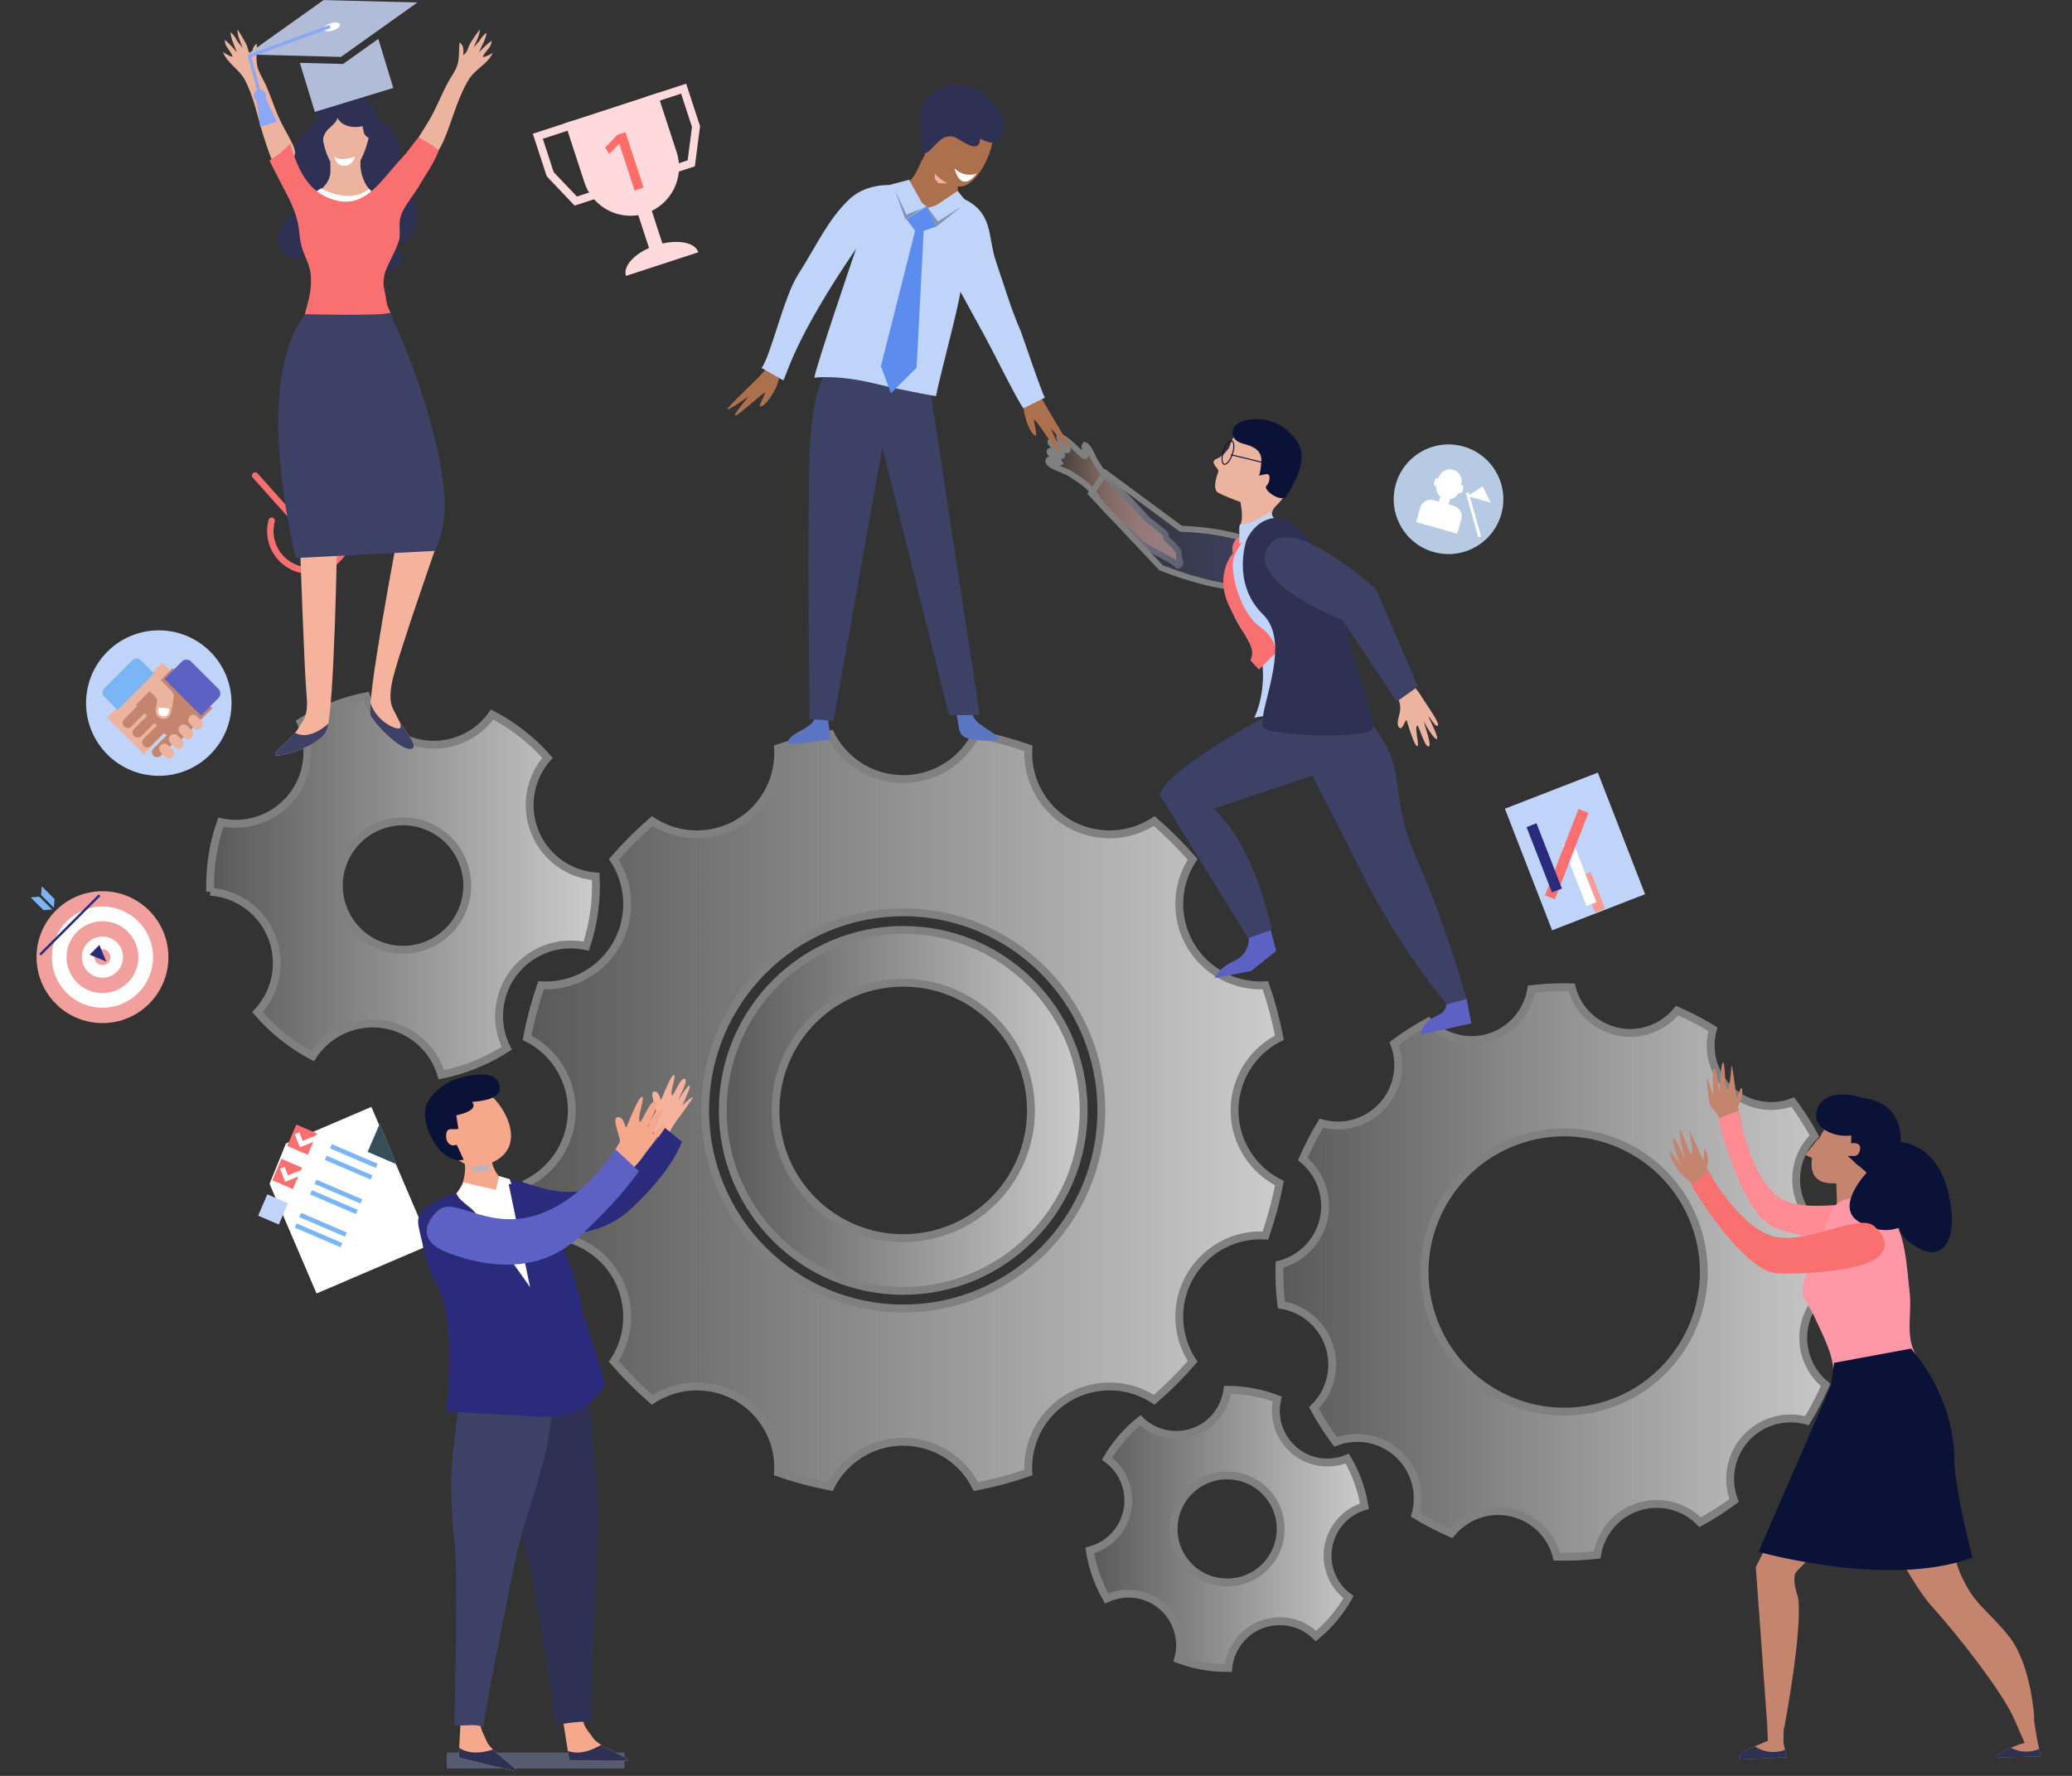 <?xml version="1.0" encoding="UTF-8" standalone="no"?>
<!-- Generator: Adobe Illustrator 15.0.0, SVG Export Plug-In . SVG Version: 6.00 Build 0)  -->

<svg
   version="1.1"
   id="svg1"
   inkscape:version="1.3.2 (091e20e, 2023-11-25, custom)"
   inkscape:export-ydpi="96"
   inkscape:export-xdpi="96"
   sodipodi:docname="03703.svg"
   inkscape:export-filename="03703.png"
   x="0px"
   y="0px"
   width="350px"
   height="300px"
   viewBox="0 0 350 300"
   enable-background="new 0 0 350 300"
   xml:space="preserve"
   xmlns:inkscape="http://www.inkscape.org/namespaces/inkscape"
   xmlns:sodipodi="http://sodipodi.sourceforge.net/DTD/sodipodi-0.dtd"
   xmlns:xlink="http://www.w3.org/1999/xlink"
   xmlns="http://www.w3.org/2000/svg"
   xmlns:svg="http://www.w3.org/2000/svg"><rect x="0" y="0" width="350" height="300" fill="#333333" stroke="none"/><defs
   id="defs18" />
<sodipodi:namedview
   id="namedview1"
   inkscape:current-layer="svg1"
   inkscape:window-y="-9"
   inkscape:window-x="-9"
   inkscape:window-height="991"
   inkscape:window-width="1920"
   inkscape:deskcolor="#d1d1d1"
   inkscape:pageopacity="0.0"
   inkscape:showpageshadow="2"
   inkscape:window-maximized="1"
   inkscape:pagecheckerboard="0"
   inkscape:cy="217.31513"
   inkscape:cx="255.64297"
   inkscape:zoom="1.3436708"
   pagecolor="#ffffff"
   bordercolor="#000000"
   borderopacity="0.25">
	</sodipodi:namedview>
<g
   id="g10"
   transform="matrix(1.329,0,0,1.329,-221.922,-360.109)">
	
		<linearGradient
   id="Path_203-2_1_"
   gradientUnits="userSpaceOnUse"
   x1="316.395"
   y1="691.376"
   x2="446.174"
   y2="691.376"
   gradientTransform="matrix(-0.502 0 0 0.502 401.68 36.196)">
		<stop
   offset="0"
   style="stop-color:#CCCCCC"
   id="stop1" />
		<stop
   offset="1"
   style="stop-color:#CCCCCC;stop-opacity:0"
   id="stop2" />
	</linearGradient>
	<path
   id="Path_203-2"
   fill="url(#Path_203-2_1_)"
   stroke="#808080"
   d="M193.702,384.31c-0.098-3.006,0.359-6.004,1.352-8.842   c4.911,1.054,9.747-2.074,10.801-6.985c0.414-1.93,0.188-3.943-0.642-5.734c2.544-1.592,5.357-2.704,8.303-3.281   c1.62,4.753,6.788,7.293,11.542,5.673c1.811-0.617,3.381-1.79,4.485-3.351c2.66,1.389,5.043,3.254,7.029,5.504   c-3.319,3.771-2.953,9.52,0.818,12.839c1.481,1.304,3.348,2.09,5.314,2.241c0.142,3.003-0.27,6.006-1.213,8.861   c-4.905-1.09-9.765,2.003-10.854,6.908c-0.455,2.048-0.188,4.191,0.756,6.066c-2.54,1.628-5.359,2.771-8.316,3.37   c-1.425-4.818-6.485-7.569-11.304-6.144c-2.08,0.616-3.873,1.954-5.054,3.776c-2.664-1.416-5.045-3.312-7.018-5.593   c3.439-3.663,3.261-9.421-0.401-12.862C197.773,385.319,195.794,384.455,193.702,384.31 M215.579,391.25   c4.265,1.455,8.902-0.823,10.357-5.089c1.455-4.265-0.823-8.902-5.089-10.357c-4.265-1.455-8.9,0.822-10.356,5.086   C209.036,385.156,211.314,389.793,215.579,391.25" />
	
		<linearGradient
   id="Path_204-3_1_"
   gradientUnits="userSpaceOnUse"
   x1="121.96"
   y1="854.165"
   x2="214.34"
   y2="854.165"
   gradientTransform="matrix(-0.502 0 0 0.502 401.68 36.196)">
		<stop
   offset="0"
   style="stop-color:#CCCCCC"
   id="stop3" />
		<stop
   offset="1"
   style="stop-color:#CCCCCC;stop-opacity:0"
   id="stop4" />
	</linearGradient>
	<path
   id="Path_204-3"
   fill="url(#Path_204-3_1_)"
   stroke="#808080"
   d="M310.293,462.865c0.453-2.479-0.554-4.998-2.591-6.482   c0.522-0.893,1.12-1.738,1.787-2.527c0.732-0.859,1.545-1.648,2.428-2.355c2.597,2.526,6.749,2.468,9.273-0.131   c0.991-1.02,1.624-2.334,1.804-3.746c2.164,0.002,4.31,0.4,6.331,1.176c-0.833,3.523,1.348,7.055,4.873,7.889   c1.344,0.316,2.753,0.201,4.028-0.328c1.092,1.869,1.833,3.922,2.185,6.058c-3.472,1.031-5.451,4.684-4.419,8.156   c0.405,1.363,1.241,2.559,2.386,3.404c-1.063,1.889-2.465,3.564-4.134,4.945c-2.579-2.545-6.733-2.518-9.278,0.063   c-1.063,1.075-1.722,2.487-1.862,3.996c-2.176,0.021-4.336-0.361-6.372-1.127c0.976-3.49-1.064-7.109-4.555-8.084   c-1.506-0.42-3.113-0.289-4.531,0.369c-1.085-1.885-1.813-3.955-2.145-6.104c2.467-0.645,4.336-2.66,4.792-5.168 M317.67,469.593   c2.367,2.92,6.652,3.367,9.572,0.998c2.919-2.367,3.366-6.652,0.998-9.572c-2.367-2.918-6.652-3.365-9.572-0.998   c0,0-0.001,0-0.001,0.003C315.749,462.39,315.303,466.675,317.67,469.593" />
	
		<linearGradient
   id="Path_207-0_1_"
   gradientUnits="userSpaceOnUse"
   x1="143.466"
   y1="748.275"
   x2="396.545"
   y2="748.275"
   gradientTransform="matrix(-0.502 0 0 0.502 401.68 36.196)">
		<stop
   offset="0"
   style="stop-color:#CCCCCC"
   id="stop5" />
		<stop
   offset="1"
   style="stop-color:#CCCCCC;stop-opacity:0"
   id="stop6" />
	</linearGradient>
	<path
   id="Path_207-0"
   fill="url(#Path_207-0_1_)"
   stroke="#808080"
   d="M239.671,412.108c-0.002-3.91-2.208-7.486-5.701-9.241   c0.436-2.262,1.031-4.491,1.784-6.668c5.699,0.335,10.592-4.013,10.927-9.712c0.131-2.22-0.457-4.423-1.679-6.282   c1.511-1.741,3.143-3.373,4.884-4.884c4.772,3.133,11.182,1.803,14.314-2.97c1.22-1.858,1.809-4.06,1.679-6.278   c2.179-0.752,4.407-1.349,6.669-1.785c2.558,5.103,8.769,7.166,13.871,4.608c1.993-0.999,3.609-2.615,4.607-4.608   c2.263,0.436,4.491,1.033,6.669,1.785c-0.334,5.701,4.017,10.593,9.718,10.927c2.218,0.13,4.419-0.458,6.277-1.678   c1.739,1.511,3.37,3.143,4.881,4.882c-3.134,4.773-1.806,11.183,2.968,14.317c1.858,1.221,4.062,1.809,6.281,1.679   c0.752,2.177,1.349,4.405,1.785,6.667c-5.104,2.559-7.166,8.77-4.606,13.873c0.999,1.992,2.614,3.608,4.606,4.606   c-0.437,2.262-1.032,4.491-1.784,6.667c-5.701-0.336-10.594,4.015-10.929,9.714c-0.131,2.221,0.458,4.424,1.679,6.283   c-1.511,1.74-3.142,3.373-4.882,4.883c-4.773-3.133-11.185-1.805-14.318,2.969c-1.221,1.859-1.809,4.061-1.679,6.281   c-2.177,0.752-4.405,1.35-6.667,1.785c-2.56-5.104-8.771-7.165-13.873-4.607c-1.992,1-3.607,2.615-4.606,4.607   c-2.264-0.436-4.492-1.033-6.67-1.787c0.334-5.701-4.016-10.592-9.716-10.926c-2.219-0.129-4.421,0.46-6.278,1.681   c-1.741-1.512-3.373-3.146-4.884-4.887c3.135-4.771,1.806-11.182-2.966-14.314c-1.859-1.221-4.062-1.809-6.282-1.678   c-0.753-2.179-1.349-4.406-1.784-6.669C237.461,419.592,239.666,416.018,239.671,412.108 M281.786,437.285   c13.905,0,25.178-11.27,25.178-25.175c0-13.905-11.271-25.178-25.176-25.179c-13.905-0.001-25.178,11.272-25.179,25.176v0.001   C256.627,426.005,267.889,437.267,281.786,437.285" />
	
		<linearGradient
   id="Path_208-6_1_"
   gradientUnits="userSpaceOnUse"
   x1="192.997"
   y1="748.275"
   x2="314.394"
   y2="748.275"
   gradientTransform="matrix(-0.502 0 0 0.502 401.68 36.196)">
		<stop
   offset="0"
   style="stop-color:#CCCCCC"
   id="stop7" />
		<stop
   offset="1"
   style="stop-color:#CCCCCC;stop-opacity:0"
   id="stop8" />
	</linearGradient>
	<path
   id="Path_208-6"
   fill="url(#Path_208-6_1_)"
   stroke="#808080"
   d="M281.786,389.169c12.67,0,22.938,10.27,22.938,22.939   s-10.27,22.937-22.938,22.937c-12.667,0-22.938-10.27-22.938-22.937C258.861,399.444,269.123,389.182,281.786,389.169    M281.786,428.343c8.967,0,16.235-7.269,16.235-16.235c0-8.967-7.269-16.235-16.235-16.235c-8.966,0-16.235,7.269-16.235,16.235   S272.82,428.343,281.786,428.343" />
	
		<linearGradient
   id="Path_209-0_1_"
   gradientUnits="userSpaceOnUse"
   x1="-0.628"
   y1="789.155"
   x2="190.953"
   y2="789.155"
   gradientTransform="matrix(-0.502 0 0 0.502 401.68 36.196)">
		<stop
   offset="0"
   style="stop-color:#CCCCCC"
   id="stop9" />
		<stop
   offset="1"
   style="stop-color:#CCCCCC;stop-opacity:0"
   id="stop10" />
	</linearGradient>
	<path
   id="Path_209-0"
   fill="url(#Path_209-0_1_)"
   stroke="#808080"
   d="M335.953,442.097c-0.878-2.771-3.242-4.809-6.111-5.27   c-0.2-1.701-0.278-3.414-0.232-5.125c4.113-1.04,6.604-5.219,5.563-9.332c-0.405-1.604-1.317-3.032-2.6-4.075   c0.681-1.574,1.471-3.096,2.365-4.557c4.084,1.15,8.328-1.228,9.479-5.311c0.448-1.593,0.371-3.287-0.22-4.831   c1.374-1.021,2.818-1.944,4.323-2.761c2.958,3.042,7.821,3.11,10.863,0.152c1.188-1.156,1.971-2.662,2.231-4.298   c1.7-0.199,3.413-0.277,5.125-0.232c1.042,4.113,5.222,6.604,9.335,5.563c1.603-0.406,3.031-1.317,4.073-2.599   c1.571,0.681,3.094,1.471,4.556,2.364c-1.149,4.085,1.229,8.329,5.314,9.479c1.591,0.447,3.284,0.372,4.827-0.22   c1.022,1.374,1.945,2.818,2.761,4.325c-3.041,2.959-3.107,7.825-0.147,10.866c1.154,1.186,2.66,1.967,4.294,2.229   c0.199,1.698,0.275,3.411,0.231,5.122c-4.114,1.041-6.605,5.221-5.565,9.335c0.405,1.604,1.317,3.032,2.602,4.077   c-0.681,1.571-1.471,3.094-2.366,4.553c-4.087-1.147-8.33,1.233-9.479,5.319c-0.447,1.59-0.37,3.281,0.22,4.823   c-1.374,1.021-2.819,1.945-4.324,2.762c-2.959-3.041-7.824-3.107-10.865-0.148c-1.186,1.154-1.967,2.66-2.228,4.293   c-1.701,0.199-3.414,0.277-5.126,0.232c-1.042-4.113-5.222-6.604-9.335-5.561c-1.601,0.404-3.029,1.316-4.072,2.598   c-1.573-0.682-3.096-1.471-4.556-2.365c1.148-4.086-1.23-8.33-5.317-9.48c-1.59-0.447-3.283-0.37-4.827,0.221   c-1.02-1.373-1.942-2.818-2.758-4.322c2.082-2.027,2.843-5.055,1.968-7.826 M371.153,449.564   c9.343-2.959,14.519-12.93,11.561-22.273c-2.958-9.342-12.93-14.518-22.272-11.56c-9.342,2.958-14.519,12.929-11.56,22.273   C351.839,447.345,361.81,452.521,371.153,449.564" />
</g>
<g
   id="g329"
   transform="matrix(-0.504,0,0,0.504,384.165,4.975)">
	
		<rect
   id="Rectangle_589"
   x="217.671"
   y="297.442"
   transform="matrix(0.932 0.362 -0.362 0.932 115.681 -66.165)"
   fill="#BFD4F8"
   width="33.423"
   height="-43.731" />
	
		<rect
   id="Rectangle_590"
   x="226.625"
   y="295.979"
   transform="matrix(0.932 0.361 -0.361 0.932 119.948 -62.964)"
   fill="#FA9A95"
   width="3.579"
   height="-13.158" />
	
		<rect
   id="Rectangle_591"
   x="231.046"
   y="293.956"
   transform="matrix(0.932 0.362 -0.362 0.932 118.261 -65.089)"
   fill="#FFFFFF"
   width="3.584"
   height="-21.781" />
	<path
   id="Path_188"
   fill="#FA7071"
   d="M244.429,290.256l-3.347,1.293l-11.231-28.965l3.337-1.299L244.429,290.256z" />
	
		<rect
   id="Rectangle_592"
   x="242.7"
   y="289.381"
   transform="matrix(0.932 0.363 -0.363 0.932 117.594 -69.861)"
   fill="#2A2B7C"
   width="3.584"
   height="-23.477" />
</g>
<path
   id="Path_189"
   fill="#FFFFFF"
   d="M53.47,218.508l19.234-8.238l-9.972-23.283l-14.427,6.18l-2.771,6.809L53.47,218.508z" />
<g
   id="g336"
   transform="matrix(0.504,0,0,0.504,-271.786,1.596)">
	<path
   id="Path_190"
   fill="#7AB6F6"
   d="M662.514,382.912l9.537,4.086l-5.498-13.51L662.514,382.912z" />
	
		<rect
   id="Rectangle_593"
   x="656.86"
   y="376.318"
   transform="matrix(-0.393 0.919 -0.919 -0.393 1269.8 -68.865)"
   fill="#7AB6F6"
   width="1.539"
   height="16.704" />
	<path
   id="Path_191"
   fill="#7AB6F6"
   d="M663.491,392.2l-15.352-6.578l0.599-1.413l15.354,6.576L663.491,392.2z" />
	
		<rect
   id="Rectangle_594"
   x="636.736"
   y="375.381"
   transform="matrix(-0.394 0.919 -0.919 -0.394 1241.339 -60.53)"
   fill="#FA7071"
   width="7.794"
   height="7.533" />
	<path
   id="Path_192"
   fill="#FFFFFF"
   d="M645.521,377.309l-4.793,1.917l-1.145-2.859l-1.531,0.611l1.147,2.861h-0.012l0.614,1.531   l6.334-2.535L645.521,377.309z" />
	<path
   id="Path_193"
   fill="#7AB6F6"
   d="M660.055,400.227l-15.35-6.578l0.599-1.415l15.356,6.578L660.055,400.227z" />
	<path
   id="Path_194"
   fill="#7AB6F6"
   d="M658.539,403.76l-15.357-6.574l0.612-1.417l15.352,6.578L658.539,403.76z" />
	
		<rect
   id="Rectangle_595"
   x="631.782"
   y="386.94"
   transform="matrix(-0.394 0.919 -0.919 -0.394 1245.021 -39.927)"
   fill="#FA7071"
   width="7.796"
   height="7.535" />
	<path
   id="Path_195"
   fill="#FFFFFF"
   d="M640.565,388.874l-4.793,1.915l-1.142-2.857l-1.531,0.612l1.142,2.859h-0.01l0.612,1.531   l6.332-2.533L640.565,388.874z" />
	
		<rect
   id="Rectangle_596"
   x="646.961"
   y="399.437"
   transform="matrix(-0.394 0.919 -0.919 -0.394 1277.484 -27.244)"
   fill="#7AB6F6"
   width="1.537"
   height="16.704" />
	
		<rect
   id="Rectangle_597"
   x="645.446"
   y="402.976"
   transform="matrix(-0.394 0.919 -0.919 -0.394 1278.626 -20.923)"
   fill="#7AB6F6"
   width="1.537"
   height="16.701" />
	
		<rect
   id="Rectangle_598"
   x="626.835"
   y="398.5"
   transform="matrix(-0.394 0.919 -0.919 -0.394 1248.97 -18.944)"
   fill="#BFD4F8"
   width="7.792"
   height="7.535" />
	<path
   id="Path_196"
   fill="#364E57"
   d="M662.514,382.912l9.537,4.086l-5.498-13.51L662.514,382.912z" />
</g>
<g
   id="g333"
   transform="matrix(-0.504,0,0,0.504,384.165,4.975)">
	<path
   id="Path_197"
   fill="#FA7071"
   d="M658.385,182.491c-7.915,0-14.33-6.417-14.33-14.332s6.417-14.332,14.332-14.331   c1.072,0,2.138,0.12,3.182,0.358c0.587,0.103,0.979,0.661,0.878,1.247c-0.103,0.586-0.661,0.98-1.248,0.877   c-0.035-0.006-0.07-0.015-0.105-0.024c-6.547-1.484-13.059,2.621-14.542,9.168c-1.485,6.547,2.62,13.057,9.167,14.541   c6.547,1.484,13.057-2.62,14.542-9.167c0.436-1.927,0.397-3.932-0.116-5.841c-0.172-0.569,0.147-1.171,0.717-1.344   c0.568-0.173,1.171,0.147,1.343,0.716c0.008,0.023,0.014,0.046,0.019,0.069c2.052,7.654-2.488,15.522-10.142,17.576   C660.877,182.325,659.635,182.489,658.385,182.491" />
	<path
   id="Path_198"
   fill="#FA7071"
   d="M658.22,171.244c-0.267,0.002-0.527-0.097-0.723-0.278l-7.816-7.073   c-0.442-0.397-0.477-1.078-0.079-1.518c0.397-0.441,1.078-0.477,1.519-0.078c0,0,0.002,0.001,0.002,0.002l7.016,6.341   l17.732-19.801c0.382-0.454,1.062-0.514,1.516-0.131c0.455,0.383,0.516,1.062,0.132,1.518c-0.014,0.016-0.027,0.032-0.043,0.047   l-18.455,20.611c-0.192,0.211-0.461,0.339-0.748,0.356L658.22,171.244z" />
</g>
<linearGradient
   id="Path_201_1_"
   gradientUnits="userSpaceOnUse"
   x1="1.042"
   y1="-126.29"
   x2="45.319"
   y2="-126.29"
   gradientTransform="matrix(-0.504 0 0 -0.504 199.921 21.032)">
	<stop
   offset="0"
   style="stop-color:#ECB49F"
   id="stop11" />
	<stop
   offset="1"
   style="stop-color:#ECB49F;stop-opacity:0"
   id="stop12" />
</linearGradient>
<path
   id="Path_201"
   fill="url(#Path_201_1_)"
   stroke="#808080"
   d="M197.137,91.104c-0.284-0.243-0.126-0.724-0.302-0.907  c-1.021-1.035-2.532-1.891-3.502-2.983c-1.562-1.755-3.298-3.615-5.016-5.204c-1.261-1.165-2.355-2.498-3.253-3.96  c-0.437-0.694-1.08-2.597-1.812-2.862c-0.336,0.406,0.846,2.846-0.63,1.428c-1.123-1.077-3.167-3.03-3.64-2.807  s1.563,1.802,1.372,2.214s-2.674-1.753-2.918-1.418s2.207,2.001,2,2.347c-0.353,0.593-1.782-1.104-2.113-0.751  c-0.331,0.353,1.282,1.252,1.684,1.981c-0.675,0.375-1.935-1.108-1.922-0.28c0.013,0.829,2.826,1.535,3.714,2.125  c1.629,1.078,3.402,2.147,4.375,3.84c1.588,2.776,4.749,4.933,6.902,7.294c1.577,1.729,5.258,2.845,6.927,4.38  c0.866-0.358,0.005-0.856,0.148-1.847c0.106-0.756-1.105-1.799-2.016-2.592" />
<linearGradient
   id="Path_202_1_"
   gradientUnits="userSpaceOnUse"
   x1="-29.702"
   y1="-136.007"
   x2="31"
   y2="-136.007"
   gradientTransform="matrix(-0.504 0 0 -0.504 199.921 21.032)">
	<stop
   offset="0"
   style="stop-color:#3D4166"
   id="stop13" />
	<stop
   offset="1"
   style="stop-color:#3D4166;stop-opacity:0"
   id="stop14" />
</linearGradient>
<path
   id="Path_202"
   fill="url(#Path_202_1_)"
   stroke="#808080"
   d="M184.301,83.353l2.409-3.463l12.772,9.437  c0,0,17.642,0.337,15.167,7.583c-1.965,5.768-18.551-1.013-18.551-1.013L184.301,83.353z" />
<g
   id="g340"
   transform="matrix(-0.504,0,0,0.504,384.165,4.975)">
	<path
   id="Path_210"
   fill="#ECB49F"
   d="M280.282,233.244c-0.5-1.1,4.648-8.088,5.477-9.594c1.229-2.223,3.554-4.216,4.436-6.586   c1.3,1.352,1.132,2.214,2.479,3.549c1.822,1.8,1.828,2,0.736,4.314c-0.374,0.906-0.531,1.887-0.459,2.865   c-0.085,1.664,1.583,4.689,0.391,6.135c-1.194,1.446-2.24-3.425-2.616-2.186c-0.938,3.106-2.62,8.366-3.411,8.481   c-1.089,0.161,1.054-6.264-0.116-6.955c-0.926,1.116-2.378,7.021-3.735,7.073c-1.357,0.051,1.308-6.886,1.585-8.524   c-0.314,0.862-3.392,6.16-4.334,6.023c-0.94-0.138,2.467-6.766,2.899-7.778c-0.2,0.337-0.7,0.731-0.94,1.124   c0.205-0.336-1.899,3.157-2.399,2.058" />
	<path
   id="Path_211"
   fill="#5C61C3"
   d="M270.669,324.993l-1.552,8.173l16.856,3.71c0,0,0.3-3.865-5.814-6.535   c-6.113-2.671,0.2-11.768,0.2-11.768L270.669,324.993z" />
	<path
   id="Path_212"
   fill="#ECB49F"
   d="M341.551,131.916c0,0,5.834-1.073,8.7,8.243c3.101,4.388,4.774,3.313,5.181,4.587   c0.407,1.272-1.822,2.499-1.514,3.513c0.306,1.013,2.25,5.828-0.041,7.073c-2.397,1.151-4.857,2.172-7.365,3.056   c0,0-1.312,5.854,0.234,8.048c0.735,1.042-1.684,10.001,0.921,13.665c2.88,4.057-15.949-13.621-15.949-13.621   s7.371-2.61,2.589-7.047S317.076,133.478,341.551,131.916" />
	<path
   id="Path_213"
   fill="#BFD4F8"
   d="M336.327,163.248c2.271-0.869,7.809,10.192,9.411,6.685   c14.012,23.894-5.215,35.444-6.332,41.063c-1.116,5.619-0.271,14.126,2.471,19.712c0,0-7.975-1.761-12.445-0.413   c-4.469,1.348-20.381-10.124-17.4-15.705c2.173-4.538,4-9.234,5.465-14.046c2.136-7.275,3.076-13.684,4.826-20.868   c1.748-7.184,8.729-14.4,14.007-16.428" />
	<path
   id="Path_214"
   fill="#0B1238"
   d="M352.03,145.89c-0.928,0.313-2.244-1.23-3.006-3.508c-0.7-2.084-0.657-3.984,0.093-4.509   c0.062-0.045,0.134-0.078,0.207-0.1c0.921-0.307,2.237,1.233,3,3.511c0.7,2.085,0.659,3.975-0.087,4.506   c-0.062,0.044-0.132,0.078-0.205,0.1 M349.346,142.273c0.738,2.206,1.956,3.511,2.578,3.3c0.622-0.211,0.835-1.929,0.085-4.185   c-0.75-2.237-1.932-3.513-2.578-3.3c-0.045,0.016-0.085,0.039-0.124,0.066c-0.533,0.373-0.659,2.02,0.039,4.121" />
	<path
   id="Path_215"
   fill="#0B1238"
   d="M349.724,142.714l-0.083-0.328l-11.536,2.792l0.085,0.329L349.724,142.714z" />
	<path
   id="Path_216"
   fill="#3D4166"
   d="M311.051,224.287c0,0-14.16,10.715-16.48,24.611c-2.32,13.896-1.75,17.206-8.894,33.21   s-15.009,42.883-15.009,42.883l6.71,1.771c10.774-13.321,20.119-27.732,27.887-43.001c10.413-21.017,27.73-54.014,27.73-54.014   L311.051,224.287z" />
	<path
   id="Path_217"
   fill="#5C61C3"
   d="M337.665,296.937l-3.149,11.97l8.423,6.681l12.2,2.388c0,0-1.107-3.252-6.245-5.613   c-5.136-2.361-5.13-6.531-5.13-6.531l-0.2-4.227L337.665,296.937z" />
	<path
   id="Path_218"
   fill="#3D4166"
   d="M332.98,227.617c0,0,38.463,19.755,40.533,28.981l-29.601,47.988l-7.946-2.795   c0,0,5.545-28.1,19.542-40.61l-43.979-14.727c0,0-6.246-18.454,21.451-18.844" />
	<path
   id="Path_219"
   fill="#FA7071"
   d="M345.32,170.749l2.971,4.9l0.76-0.066c0,0,1.173-4.388-2.99-5.801L345.32,170.749z" />
	<path
   id="Path_220"
   fill="#FA7071"
   d="M349.051,175.579c0,0,6.175,6.959,1.326,17.454c-4.851,10.495-9.543,13.951-7.2,18.431   l-2.89,3.069l-5.599-5.525c0,0-0.558-4.724,5.589-9.058c6.15-4.334,10.917-19.758,7.768-24.534L349.051,175.579z" />
	<path
   id="Path_221"
   fill="#BFD4F8"
   d="M336.446,161.905c-0.992-1.425,4.836,4.01,10.27,3.999l0.192,6.465l-12.912-6.4   L336.446,161.905z" />
	<path
   id="Path_222"
   fill="#0B1238"
   d="M349.129,135.717c-0.246,1.673-1.866,2.662-3.436,3.095c-2.963,0.82-5.923,1.755-6.235,5.28   c-0.056,0.691,0.407,5.389,0.93,5.432c-1.948-0.163-4.062-1.551-3.585,1.4c0.083,0.763,0.421,1.475,0.957,2.022   c1.423,1.314-5.049,5.949-6.69,3.429c-3.037-4.649-6.878-12.184-4.148-17.4c2.392-4.136,6.413-7.073,11.082-8.091   c3.062-0.7,10.83-0.381,11.142,4.173c0.019,0.219,0.014,0.44-0.016,0.657" />
	<path
   id="Path_223"
   fill="#2E3054"
   d="M344.516,171.341c0,0,5,14.409-5.593,24.743c-10.594,10.335,3.287,34.994-0.514,38.034   c-3.799,3.04-35.248,3.552-36.262,0.252c-1.012-3.299,5.983-19.793,8.747-33.519c2.762-13.728,13.433-37.618,23.505-37.178   c6.812,0.3,9.884,6.855,10.117,7.666" />
	<path
   id="Path_224"
   fill="#3D4166"
   d="M286.976,220.237l7.126,5.051l18.232-27.371c0,0,34.099-13.076,24.199-25.443   c-7.894-9.843-35.417,15.035-35.417,15.035L286.976,220.237z" />
</g>
<g
   id="g337"
   transform="matrix(-0.504,0,0,0.504,376.52,-32.293)">
	<path
   id="Path_205"
   fill="#F5B29C"
   d="M514.905,431.878c-0.329,0.333,5.287,7.59,6.233,9.01c1.295,2.111,2.427,4.316,3.39,6.599   c1.167-1.442,2.477-2.762,3.7-4.2c1.644-1.925,1.628-2.138,0.353-4.322c-0.454-0.769-0.928-1.568-1.374-2.374   c-0.364-0.663,2.49-6.683,0.519-6.683c-1.971,0-1.899,3.748-2.376,2.558c-1.2-2.99-3.314-8.035-4.099-8.084   c-1.093-0.066,1.576,6.095,0.477,6.882c-1.012-1.027-2.89-6.229-4.2-5.601c-1.312,0.628,1.789,5.624,2.206,7.221   c-0.388-0.826-3.52-5.605-3.847-4.95c-0.326,0.659,2.066,5.841,2.582,6.801c-0.229-0.318-0.75-0.663-1.027-1.029   c0.234,0.312-2.213-2.159-2.541-1.83" />
	<path
   id="Path_206"
   fill="#2A2B7C"
   d="M578.715,460.926c4.301,3.969,5.783,9.53-2.564,12.799c-8.345,3.268-26.6,8.487-40.644-4.551   c-14.043-13.036-16.991-22.424-16.991-22.424l5.686-4.646c0,0,9.7,15.9,24.728,20.367c15.03,4.467,24.841-6.109,29.785-1.552" />
	<g
   id="Group_1051"
   transform="translate(508.404,648.861)"
   opacity="0.3">
		<g
   id="Group_1050">
			<g
   id="g14">
				<defs
   id="defs14"><rect
     id="SVGID_1_"
     x="29.34"
     y="2.631"
     width="59.599"
     height="5.348" /></defs>
				<clipPath
   id="SVGID_2_">
					<use
   xlink:href="#SVGID_1_"
   overflow="visible"
   id="use14" />
				</clipPath>
				<g
   id="Group_1049"
   clip-path="url(#SVGID_2_)">
					<path
   id="Path_225"
   fill="#A8BCFF"
   d="M118.279,5.305c0,2.928-26.476,5.307-59.145,5.307S-0.001,8.233-0.001,5.305       c0-2.927,26.48-5.308,59.135-5.308C91.791-0.004,118.279,2.378,118.279,5.305" />
				</g>
			</g>
		</g>
	</g>
	<path
   id="Path_226"
   fill="#F5A88B"
   d="M589.193,572.386l4.126,80.792c0,0-15.976,3.942-18.877,4.5   c-2.901,0.558,8.163-6.479,9.481-9.9c1.32-3.423,3.293-4.667,1.578-12.985c-1.715-8.318-15.164-91.699-15.164-91.699h16.912   L589.193,572.386z" />
	<path
   id="Path_227"
   fill="#2E3054"
   d="M581.84,650.484c5.931,1.911,9.475,0.69,11.309-0.564l0.169,3.258   c0,0-15.972,3.942-18.875,4.5c-2.262,0.426,3.907-3.717,7.402-7.2" />
	<path
   id="Path_228"
   fill="#F5A88B"
   d="M568.769,574.328l-12.514,79.822c0,0-16.4,0.2-19.354,0.081   c-2.954-0.12,9.293-4.456,11.28-7.497c1.987-3.039,4.171-3.805,4.2-12.322c0.031-8.518-0.12-92.151-0.12-92.151l21.331-2.719   L568.769,574.328z" />
	<path
   id="Path_229"
   fill="#2E3054"
   d="M545.595,648.902c5.4,3.221,9.105,2.837,11.16,2.033l-0.5,3.219c0,0-16.4,0.2-19.354,0.079   c-2.301-0.091,4.578-2.731,8.7-5.332" />
	<path
   id="Path_230"
   fill="#2E3054"
   d="M574.277,521.036c-1.359,5.425,1.601,9.444,2.766,14.627   c0.963,5.02,1.221,10.152,0.764,15.243c-0.729,10.948-3.401,21.263-6.729,31.376c-3.347,10.144-10.338,59.984-10.338,59.984   s-8.917-1.727-11.966-0.872c0.682-11.299-2.062-56.24-2.231-67.822c-0.145-9.95,1.411-20.255,2.142-30.25   c0.7-9.628,2.213-18.588,9.268-25.149L574.277,521.036z" />
	<path
   id="Path_231"
   fill="#3D4166"
   d="M585.355,519.705c-0.227,5.601,4.446,7.111,6.642,11.9   c2.056,4.481,2.239,11.613,2.915,16.462c1.529,10.851,1.037,21.536-0.147,32.165c-1.186,10.669-0.264,52.057,0.033,61.887   c-3.24,0.814-6.9-0.61-9.69,0.919c-1.655-11.179-8.981-48.038-11.522-59.306c-2.176-9.687-9.099-28.444-10.433-38.365   c-1.289-9.563-3.711-15.766,1.83-23.779L585.355,519.705z" />
	<path
   id="Path_232"
   fill="#FFFFFF"
   d="M589.54,504.622c0.037,0.151,0.076,0.295,0.118,0.44c-4.241,1.012-8.63,1.238-12.952,0.669   c-4.506-0.574-8.787-2.299-12.429-5.012l0.2-0.426c9.785,7.491,22.1,5.074,25.067,4.33" />
	<path
   id="Path_233"
   fill="#2A2B7C"
   d="M557.569,486.212l-13.264,41.229c0,0,3.944,12.549,22.945,11.474   c18.999-1.078,30.114-1.795,30.114-1.795s-3.585-29.038,3.227-42.299c6.812-13.259,5.737-21.15,2.868-25.1   C600.591,465.773,566.527,473.663,557.569,486.212" />
	<path
   id="Path_234"
   fill="#F5A88B"
   d="M572.329,463.602c-0.549,2.793,4.967,9.095,7.2,10.38c4.018,2.312,9.805,1.316,13.935-0.161   c2.24-0.8,7.14-0.579,8.043-2.989c1.454-3.901-4.857-5.117-6.795-6.357c-2.878-1.845-3.884-7.353-3.419-10.427   c-2.958-0.655-5.944-1.159-8.952-1.512c-0.397,3.607-2.564,6.779-5.779,8.466c-1.012,0.558-4.006,1.417-4.239,2.601" />
	<path
   id="Path_235"
   fill="#FFFFFF"
   d="M576.213,459.323l3.584-1.076l1.078,4.661l10.755-2.51l2.421,3.818l-29.312,44.941   l10.4-46.607L576.213,459.323z" />
	<path
   id="Path_236"
   fill="#2A2B7C"
   d="M592.641,466.213c0.605-0.56,1.083-1.24,1.407-2c0.252-0.674,9.231,3.657,9.983,4.308   c0.326,0.281,0.62,0.554,0.882,0.816c2.791,2.783,2.14,4.514,1.306,8.417c-2.107,9.944-8.384,18.383-11.348,28.033   c-1.647,5.37-4.291,10.537-3.956,16.301c0.3,5.248,2.82,8.853-3.312,11.388c-6.686,2.771-26.682-1.616-32.688-5.318   c-4.2-2.589-3.301-4.9-3.591-9.787c-0.754-12.716,1.717-23.598,6.748-35.324c2.533-5.892,4.969-13.276,8.599-18.551   c1.752-2.547,1.361-2.932,4.506-3.775c1.8-0.039,3.599,0.054,5.384,0.279c-0.006,0.151-7.165,34.529-7.165,34.529   s17.577-25.153,19.877-26.48c1.173-0.882,2.295-1.832,3.361-2.843" />
	<g
   id="Group_1054"
   transform="translate(580.594,452.538)">
		<g
   id="Group_1053">
			<g
   id="g15">
				<defs
   id="defs15"><rect
     id="SVGID_3_"
     x="2.655"
     y="1.352"
     width="5.394"
     height="2.746" /></defs>
				<clipPath
   id="SVGID_4_">
					<use
   xlink:href="#SVGID_3_"
   overflow="visible"
   id="use15" />
				</clipPath>
				<g
   id="Group_1052"
   clip-path="url(#SVGID_4_)">
					<path
   id="Path_237"
   fill="#B9B3C0"
   d="M-0.001,4.818c0.99-1.43,1.595-3.091,1.752-4.822c3.008,0.353,5.995,0.861,8.952,1.516       c-0.045,0.291-0.06,0.618-0.078,0.946C7.727,5.556,3.951,6.062-0.001,4.818" />
				</g>
			</g>
		</g>
	</g>
	<path
   id="Path_238"
   fill="#F5A88B"
   d="M580.632,452.939c-8.611-4.987-4.2-15.842,1.463-21.271c2.93-2.808,7.498-5.772,11.739-4.744   c4.136,1.008,10.807,4.774,10.21,9.69c-0.306,2.508-2.752,4.421-3.923,6.605c-1.721,3.219-3.111,6.429-5.867,8.939   c-4.126,3.754-8.993,3.461-13.623,0.779" />
	<path
   id="Path_239"
   fill="#0B1238"
   d="M594.005,447.716c2.031,0.907,3.527-0.694,3.539-2.7c0.031-3.694-2.271-1.952-4.107-2.618   l0,0l0.688-4.5c0,0-7.828-1.407-5.25-4.461c-2.622-0.291-9.485-0.771-9.336-4.702c0.275-7.299,12.667-3.929,16.111-2.384   c3.384,1.523,7.31,4.688,8.572,8.264c2.223,6.301-4.733,19.993-12.561,18.172L594.005,447.716z" />
	<path
   id="Path_240"
   fill="#F5A88B"
   d="M524.078,440.944c-0.407,0.407,6.539,9.388,7.712,11.14c1.735,2.585,4.787,4.774,6.117,7.57   c1.44-1.785,1.145-2.822,2.657-4.597c2.031-2.382,2.014-2.638,0.436-5.341c-0.56-0.956-1.147-1.946-1.7-2.942   c-0.457-0.818,3.08-8.27,0.64-8.27s-2.353,4.642-2.94,3.165c-1.477-3.694-4.101-9.939-5.064-10.001   c-1.349-0.081,1.946,7.547,0.587,8.512c-1.244-1.266-3.572-7.702-5.194-6.927c-1.622,0.773,2.213,6.954,2.731,8.927   c-0.483-1.023-4.357-6.931-4.762-6.121c-0.403,0.81,2.556,7.221,3.2,8.415c-0.287-0.39-0.926-0.82-1.268-1.271   c0.287,0.388-2.739-2.671-3.149-2.264" />
	<path
   id="Path_241"
   fill="#5C61C3"
   d="M600.273,469.816c4.688,4.332,6.301,10.39-2.801,13.958   c-9.099,3.568-29.004,9.254-44.33-4.96c-15.325-14.214-20.195-22.238-20.195-22.238l7.867-7.279c0,0,10.582,17.342,26.973,22.211   c16.391,4.87,27.089-6.665,32.482-1.69" />
	<path
   id="Path_242"
   fill="#2E3054"
   d="M520.842,559.509" />
</g>
<g
   id="g338"
   transform="matrix(-0.504,0,0,0.504,363.142,4.975)">
	<path
   id="Path_254"
   fill="#F5B29C"
   d="M607.461,166.496c0,0,0.913,63.4,3.68,68.709c2.768,5.309,16.433,9.075,17.123,7.948   c0.688-1.127-5.915-5.7-7.553-8.67c-1.638-2.97-3.665-3.869-2.925-11.633c0.74-7.764,2.171-49.738,2.171-49.738l-12.429-7.65   L607.461,166.496z" />
	<path
   id="Path_255"
   fill="#F5B29C"
   d="M587.209,169.526c0,0,10.917,57.147,9.026,60.558c-1.894,3.411-9.849,11.443-13.363,11.092   c-3.516-0.352,3.085-7.401,4.434-10.506c1.347-3.106,3.289-4.2,1.816-11.86c-1.475-7.659-16.016-49.047-16.016-49.047l9.559-6.213   L587.209,169.526z" />
	<path
   id="Path_256"
   fill="#2E3054"
   d="M589.776,33.399c-2.116,2.192-3.287,5.127-3.26,8.174c-0.064,1.601,0.236,3.194,0.878,4.661   c0.583,1.352,1.932,2.725,2.237,4.073c-1.936,0.133-3.574,0.164-5.177,1.741c-5.101,5.013-5.341,16.836,1.847,19.954   c1.229,0.595,2.64,0.692,3.936,0.27c-2.425-1.649-5.512,3.585-3.487,6.316c2.378,3.2,8.239,3.324,11.615,3.499   c3.876,0.201,9.721,0.961,12.873-1.976c2.411-2.245,3.688-6.971,4.21-10.239c0.973,2.582,1.985,5.825,4.477,6.78   c2.421,0.924,5.326-0.685,6.686-3.021c1.361-2.334,0.8-5.513-0.545-7.568c-0.655-1-4.535-6.334-5.617-5.854   c4.847-2.145,4.859-8.168,3.863-13.767c-2.971-16.737-23.48-25.076-34.341-13.262c-0.066,0.073-0.132,0.146-0.2,0.218" />
	<path
   id="Path_257"
   fill="#ECB49F"
   d="M609.259,37.667c1.184,1.187,0.231,9.042,0.605,11c1,5.191,6.237,6,7.876,10.136   c0.676,1.711-0.242,4.394-0.723,5.923c-1.078,3.419-3.268,8.355-7.082,9.307c-2.037,0.5-5.068,0.485-7.309,0.786   c-2.855,0.541-5.808,0.2-8.466-0.978c-5.283-2.627-6.574-8.243-4.636-13.552c1.374-3.76,3.611-3.511,6.27-5.8   c2.791-2.409,4.113-6.591,3.915-10.165c-0.289-5.209,6.654-9.548,9.549-6.653" />
	<g
   id="Group_1060"
   transform="translate(599.65,38.172)">
		<g
   id="Group_1059">
			<g
   id="g16">
				<defs
   id="defs16"><rect
     id="SVGID_5_"
     x="2.604"
     y="2.808"
     width="5.29"
     height="5.703" /></defs>
				<clipPath
   id="SVGID_6_">
					<use
   xlink:href="#SVGID_5_"
   overflow="visible"
   id="use16" />
				</clipPath>
				<g
   id="Group_1058"
   clip-path="url(#SVGID_6_)">
					<path
   id="Path_258"
   fill="#ECB49F"
   d="M10.499,6.046l-0.188-4.55C7.417-1.397-0.281-0.058,0.01,5.151c0,0.038,0,0.912,0,0.947       c0.967,1.617,3.334,5.432,4.892,5.209c3.312-0.473,4.527-2.246,5.599-5.26" />
				</g>
			</g>
		</g>
	</g>
	<path
   id="Path_259"
   fill="#ECB49F"
   d="M595.902,31.077c0,0,2.14,16.077,8.295,16.513c6.155,0.436,8.152-8.714,8.632-15.039   c0.545-7.076-0.109-9.223-8.727-9.63C595.795,22.527,595.902,31.077,595.902,31.077" />
	<path
   id="Path_260"
   fill="#2E3054"
   d="M614.568,28.834c-0.072,0.5-0.2,1.041-0.318,1.606c2.188-0.049,2.134,3.479,1.423,4.727   c-0.12,0.212-0.924,0.872-0.924,1.018c0,0.451,0.87,0.4,0.754,1.116c-0.281,1.086-1.392,1.738-2.477,1.455   c-0.021-0.006-0.043-0.012-0.064-0.017c-0.777-0.293-0.61-1.193-0.723-1.9c-0.203-1.481-0.961-2.829-2.122-3.772   c-0.909-0.892-2.547-2.137-2.667-3.447c-1.686,3.006-5.363,3.499-8.46,2.81c-0.436,1.81-0.107,2.801-1.901,3.859   c-1.729,1.023-2.033,0.126-3.456-0.832c-0.141-1.426,0.467-2.825,1.609-3.691c-2.116-2.042-0.331-5.248,1.678-7.4   c2.252-2.506,5.562-3.788,8.915-3.45c1.828,0.141,3.564,0.852,4.969,2.031c0.905,0.889,1.876,1.44,1.983,3.432   c1.764,0.215,1.961,1.182,1.779,2.449" />
	<path
   id="Path_261"
   fill="#FFFFFF"
   d="M596.861,53.413l-1.341,1.338c0,0,2.349,2.971,9.055,3.126   c6.706,0.155,10.222-3.425,10.222-3.425l-1.843-1.187c0,0-9.557,5.65-16.09,0.145" />
	<path
   id="Path_262"
   fill="#ECB49F"
   d="M621.638,41.168c0.145-1.153,0.519-2.268,1.099-3.274c1.386-2.882,3.134-5.607,4.405-8.524   c1.616-3.701,2.812-7.552,4.512-11.215c0.702-1.499,1.601-2.965,2.223-4.52c1.138-2.851,0.434-5.715,0.589-8.721   c0.019-0.473,1.111,1.02,1.143,1.1c0.324,0.95,0.426,1.961,0.3,2.957c1.487-0.843,1.444-2.833,2.159-4.181   c0.864-1.643,1.81-3.241,2.833-4.789c0.207,2.074-1.221,4.657-1.787,6.564c0.219-0.731,1.547-2.087,1.992-2.848   c0.512-1.077,1.244-2.033,2.151-2.807c-0.039,2.094-1.467,4.853-2.134,6.84c1.184-1.54,2.514-2.963,3.971-4.249   c0.314,2.301-2.136,3.669-2.525,5.716c1.176-0.37,2.277-0.949,3.25-1.706c-1.479,3.915-5.524,5.808-7.45,9.551   c-2.969,5.768-4.241,12.5-6.173,18.708c-0.756,2.429-1.585,4.893-2.533,7.256c-0.384,0.957-1.171,3.931-2.417,4.029   c-0.601,0.047-1.269-0.971-1.748-1.333c-0.884-0.459-1.725-0.992-2.518-1.595c-0.847-0.752-1.333-1.828-1.343-2.96" />
	<path
   id="Path_263"
   fill="#ECB49F"
   d="M582.231,39.408c-0.287-0.356-0.547-0.733-0.777-1.127c-1.884-3.372-4.157-6.533-5.946-9.955   c-1.874-3.579-3.339-7.331-5.293-10.864c-0.8-1.448-1.806-2.848-2.533-4.354c-1.333-2.765-0.835-5.673-1.2-8.658   c-0.056-0.473-1.037,1.1-1.066,1.173c-0.26,0.97-0.293,1.987-0.095,2.971c-1.545-0.736-1.647-2.725-2.454-4.021   c-0.969-1.579-2.021-3.104-3.151-4.572c-0.06,2.082,1.547,4.562,2.246,6.422c-0.267-0.714-1.69-1.973-2.192-2.7   c-0.583-1.04-1.382-1.943-2.341-2.65c0.184,2.084,1.799,4.738,2.613,6.674c-1.291-1.452-2.715-2.777-4.256-3.958   c-0.155,2.32,2.386,3.508,2.923,5.524c-1.202-0.286-2.339-0.785-3.365-1.474c1.75,3.8,5.917,5.4,8.105,9   c3.366,5.545,5.109,12.169,7.473,18.228c1.01,2.802,2.421,5.442,4.186,7.841c0.839,0.889,1.549,1.892,2.105,2.98   c2.099-1.368,3.568-4.1,6.024-4.948c-0.273-0.548-0.609-1.063-1-1.534" />
	<path
   id="Path_264"
   fill="#FA7071"
   d="M616.814,79.85c0.667-2.346,1.913-4.58,2.543-6.872c0.436-1.618,0.719-3.274,0.841-4.946   c0.444-5.056,2.417-9.5,4.808-13.916c1.238-2.283,5.206-10.19,5.206-10.19s-2.316-1.592-2.928-2.009   c-1.533-1.038-2.673-2.487-4.089-3.616c-2.089,7.259-5.105,15.058-12.772,18.181c-8.522,3.469-13.545-0.677-19.001-6.984   c-2.045-2.369-4.041-4.787-6.177-7.076c-1.857-1.99-3.233-4.314-5.101-6.274c-0.738,0.711-6.888,3.723-6.605,4.6   c1.39,3.869,4.584,8.355,6.75,12.058c1.987,3.407,5.607,7.183,6.2,11.001c0.335,2.142-0.207,4.505,0.221,6.548   c0.595,2.01,1.395,3.954,2.388,5.8c0.837,1.867,2.235,4.228,2.58,6.2c0.421,1.659,0.415,3.397-0.017,5.054   c-0.345,1.415-0.56,3.31-0.872,4.733c-0.401,1.824-2.419,3.694-0.132,4.015c4.609,0.648,9.33,0.967,13.972,1.291   c3.43,0.238,6.942,1.081,10.386,0.539c1.469-0.232,3.812,1.1,3.723-0.423c-0.337-1.903-0.777-3.787-1.316-5.642   c-1.041-3.5-1.636-8.468-0.612-12.072" />
	<path
   id="Path_305"
   fill="#FFFFFF"
   d="M601.549,42.608c0,0,4.779,1.914,6.931,0c0,0-0.479,3.107-3.347,3.107   C602.267,45.715,601.549,42.608,601.549,42.608" />
	<path
   id="Path_306"
   fill="#3D4166"
   d="M589.838,94.952c0,0-17.548,36.339-18.4,64.771c0.004,5.204,1.145,10.344,3.347,15.058   l46.607,2.392c0,0,6.933-27.728,5.737-51.149s-9.084-30.591-9.084-30.591s-25.571,0.716-28.199-0.48" />
	<path
   id="Path_307"
   fill="#3D4166"
   d="M628.258,243.15c0.601-0.972-4.25-4.526-6.636-7.385c-4.32,2.337-9.249-1.394-11.144-3.092   c0.11,0.868,0.331,1.718,0.657,2.53C613.907,240.521,627.57,244.278,628.258,243.15" />
	<path
   id="Path_308"
   fill="#3D4166"
   d="M596.237,230.081c0.26-0.47,0.273-1.985,0.105-4.2c-2.289,6.27-8.258,8.645-9.609,8.418   c-0.956-0.161-0.388-1.7,0.099-2.722c-1.961,3.393-7.173,9.283-3.961,9.605c3.516,0.353,11.474-7.692,13.363-11.1" />
</g>
<g
   id="g339"
   transform="matrix(-0.504,0,0,0.504,384.165,4.975)">
	<path
   id="Path_243"
   fill="#5C75C3"
   d="M436.411,228.836c-0.252,4.15-7.041,5.883-9.146,9.106c2.186,0.866,9.838,0.483,11.966-0.941   c2.934-1.968,0.746-6.918,4.142-9.759L436.411,228.836z" />
	<path
   id="Path_244"
   fill="#5C75C3"
   d="M484.819,228.262c0.225,3.215-0.919,6.368-0.729,9.69c5.039,0.676,9.28,1.638,14.464,1.37   c-1.2-3.028-3.87-3.6-6.64-5.415c-4.473-2.914-2.339-4.944-3.944-9.121L484.819,228.262z" />
	<path
   id="Path_245"
   fill="#3D4166"
   d="M451.42,114.439l-17.542,115.346l10.262,0.092l22.368-89.752l16.371,91.594l8.02-0.555   c0,0,0.612-52.383,0.306-68.654c-0.306-16.271,0.614-38.877-6.469-48.529C484.735,113.98,461.259,119.863,451.42,114.439" />
	<path
   id="Path_246"
   fill="#AD704D"
   d="M465.672,53.7c-0.628-0.078-1.382-0.141-2.275-0.267c-3.213-0.29-6.103-2.072-7.807-4.812   c-0.564-0.793-3.192-7.127-3.946-7.156c-2.837-0.123-7.518-0.531-9.291,1.887c-1.841,2.5-0.599,8.276-1.291,11.24   c-0.38,1.615-1.775,2.895-2.229,4.371c-1.769,5.808,5.5,14.06,8,18.944c1.642,3.181,3.378,9.118,7.427,10.42   c8.878,2.857,11.9-16.618,12.654-21.019c0.533-3.059,1.614-6.146,1.628-9.254c0.017-3.675-0.688-4.087-2.876-4.354" />
	<g
   id="Group_1057"
   transform="translate(441.066,41.14)">
		<g
   id="Group_1056">
			<g
   id="g17">
				<defs
   id="defs17"><rect
     id="SVGID_7_"
     x="2.589"
     y="3.439"
     width="5.259"
     height="6.984" /></defs>
				<clipPath
   id="SVGID_8_">
					<use
   xlink:href="#SVGID_7_"
   overflow="visible"
   id="use17" />
				</clipPath>
				<g
   id="Group_1055"
   clip-path="url(#SVGID_8_)">
					<path
   id="Path_247"
   fill="#ECB49F"
   d="M0,13.85c0.062-0.356,0.145-0.6,0.2-0.863c0.579-2.923-0.601-8.65,1.01-11.094       c1.147-1.74,3.711-1.953,5.993-1.879c1.093,1.193,2.386,2.742,3.231,3.7c-0.165,0.579-0.37,1.147-0.611,1.701       c-1.744,4.076-5.7,8.724-9.826,8.432" />
				</g>
			</g>
		</g>
	</g>
	<path
   id="Path_248"
   fill="#AD704D"
   d="M450.451,46.547c0.459-0.613,0.861-1.268,1.2-1.956c2.254-4.644-2.062-13.73-5.101-17.548   c-3.384-4.268-7.586-5.137-11.836-3.564c-10.274,3.795-4.7,23.44,3.149,28.377c4.06,2.552,9.72-1.44,12.58-5.309" />
	<path
   id="Path_249"
   fill="#FFFFFF"
   d="M442.357,46.501c-1.903,2.037-4.836,2.747-7.46,1.807   C434.897,48.308,439.911,55.481,442.357,46.501" />
	<path
   id="Path_250"
   fill="#2E3054"
   d="M453.077,41.527c0.3-5.87,1.512-9.908,0.186-14.952c-1.465-5.573-8.231-8.95-13.667-8.022   c-4.516,0.777-9.51,4.4-12.01,8.338c-1.508,2.044-2.039,4.647-1.452,7.117c1.058,3.634,2.266,4,4.359,3.899   c1.149-0.302,2.254-0.749,3.291-1.328c0.118,5.977,6.776-0.063,8.754-0.579c4.262-1.1,6.2,3.382,9.115,5.369L453.077,41.527z" />
	<path
   id="Path_251"
   fill="#AD704D"
   d="M505.905,114.295c2.599,3.152,12.819,12.419,12.499,12.97   c-0.32,0.551-5.942-3.511-6.998-4.259c0.636,1.045,5.016,5.94,4.43,6.401c-0.585,0.459-7.944-6.536-10.028-7.748   c-0.161,0.674,2.444,4.655,1.649,4.715c-2.566,0.181-9.915-12.353-4.568-13.368c0,0,0.413-1.861,3.008,1.291" />
	<path
   id="Path_252"
   fill="#AD704D"
   d="M413.474,122.853c-1.89,4.07-10.185,16.762-9.69,17.261c0.494,0.499,5.345-5.383,6.254-6.47   c-0.386,1.285-3.686,7.7-2.936,8.031c0.748,0.33,6.634-9.153,8.512-11.014c0.357,0.665-1.308,5.621-0.446,5.464   c2.781-0.521,7.113-15.889,1.149-15.479c0,0-0.961-1.867-2.841,2.207" />
	<path
   id="Path_253"
   fill="#BFD4F8"
   d="M448.538,122.912c-1.331-6.892-7.371-29.013-8.2-35.011l-8.247,15.06   c-2.477,4.5-11.658,23.048-12.906,24.021l-7.171-3.585c0.93-1.079,7.669-21.3,8.247-22.587c2.868-6.453,5.38-14.848,8.247-23.3   c2.773-8.171,0.578-16.609,11.799-21.2l4.215,1.35l6.69,2.154l8.743-7.3c0,0,10.568-2.306,17.681,4.463   c7.113,6.769,10.863,15.369,17.193,25.316c4.752,7.463,9.21,27.543,12.169,31.168l-7.285,4.158   c-1.2-1.832-3.671-13.807-24.422-44.168c0,0,13.572,39.688,13.999,43.28c0,0-7.586-1.084-19.738,1.841   c-12.152,2.925-21.017,4.334-21.017,4.334" />
	<path
   id="Path_309"
   fill="#5B8CEE"
   d="M451.21,59.818l-2.866,6.215l4.299,1.433l2.39,45.89l8.599,8.6l3.347-9.083l-11.464-45.406   l2.866-3.827l-6.574-4.3L451.21,59.818z" />
	<path
   id="Path_310"
   fill="#848FB2"
   d="M451.212,59.818l-2.868,6.215l-8.369-6.694l7.886,5.019L451.212,59.818z" />
	<path
   id="Path_311"
   fill="#848FB2"
   d="M453.121,59.938l5.626,3.843l3.456-9.7l-3.762,7.988L453.121,59.938z" />
	<path
   id="Path_312"
   fill="#BFD4F8"
   d="M441.272,54.127l-2.49,3.063l10.278,2.151L441.272,54.127z" />
	<path
   id="Path_313"
   fill="#BFD4F8"
   d="M453.362,57.907l4.182-7.529l6.812,1.793l-11.235,6.691L453.362,57.907z" />
</g>
<g
   id="g328"
   transform="matrix(-0.504,0,0,0.504,376.52,-32.293)">
	<path
   id="Path_199"
   fill="#C4846E"
   d="M174.178,433.663c-0.345,1.709-2.516,3-3.047,4.727c-0.99,2.715-1.793,5.496-2.405,8.32   c-1.62-1.101-1.649-2.355-3.324-3.43c-2.258-1.452-2.306-1.661-1.686-4.266c0.31-1.279,0.636-2.609,0.878-3.921   c0.083-0.419-1.744-2.599-1.446-5.553c0.297-2.954,1.758,3.485,1.899,2.392c0.448-3.399,1.349-10.167,1.58-10.599   c0.3-0.572,0.316,7.311,1.676,7.762c0.707-1.345,0.62-9.652,1.322-8.908c0.7,0.744,1.124,8.19,1.192,9.935   c0.138-0.95,1.021-8.942,1.787-7.977c0.766,0.963,0.293,8.338,0.06,9.47c0.141-0.39,2.244-6.593,2.378-6.152   c0.136,0.442-0.676,7.264-0.862,8.2" />
	<path
   id="Path_200"
   fill="#FF8B95"
   d="M116.57,469.841c-3.06,4.96-2.921,10.57,6.144,11.181c9.059,0.593,26.6-4.163,29.843-5.576   c10.991-4.617,18.67-36.446,18.67-36.446l-6.863-2.655c0,0-4.043,24.37-14.784,29.79   C138.839,471.556,120.096,464.135,116.57,469.841" />
	<path
   id="Path_265"
   fill="#C4846E"
   d="M100.965,533.523c0,0-6.157,47.088-10.824,57.757c-4.665,10.669-8.351,11.45-16.152,20.961   c-7.801,9.508-8.739,27.806-8.739,27.806l0.176,0.099l-0.862,5.557l-1.461,7.074l14.414,0.359c0,0,1.64-0.789-4.498-3.277   c-1.456-0.672-2.969-1.207-4.524-1.599c0,0,2.979-6.824,3.475-7.958c4-9.099,18.6-27.808,27.767-37.973   c8.805-9.749,23.742-41.975,23.742-41.975c10.611-24.275-22.513-26.831-22.513-26.831" />
	<path
   id="Path_266"
   fill="#C4846E"
   d="M159.509,649.635c-6.144-2.489-4.956-2.231-4.956-2.231l0.254-5.727l3.789-52.385   l-26.879-52.474c-2.18-12.602-28-22.966-28.767-1.268c-0.767,21.695,16.173,27.99,19.866,32.126   c3.692,4.136,21.986,22.984,21.986,22.984s2.151,1.434-0.312,8.599c-1.837,10.043,4.514,43.671,4.514,43.671   c0.399,0.114,0.314,5.361,0.314,5.361l-1.056,4.746l15.726,0.806c0,0,1.665-1.711-4.477-4.208" />
	<path
   id="Path_267"
   fill="#C4846E"
   d="M119.235,470.677c-0.661-0.099-8.832,4.801-8.832,4.801s11.001-7.551,11.755-16.532   c0.754-8.985,4.376-5.423,8.13-2.159c2.24,1.93,0.793,7.966,1.24,10.96c0.339,2.295,1.839,5.326,1.173,7.65   c-1.357,4.717-4.213-1.233-6.425-2.801c-2.43-1.7-4.601-1.554-7.041-1.925" />
	<path
   id="Path_268"
   fill="#FF98A6"
   d="M131.693,467.88c-4.956-4.624-13.886-1.202-17.71,2.874   c-5.719,6.086-5.954,18.249-6.944,26.412c-0.859,7.049,1.589,14.565-2.08,20.933c-1.938,3.372-4.81,13.799-7.099,16.993   c-3.053,4.268,8.334,4.925,12.999,6.12c8.293,2.134,24.953,0.944,24.953,0.944s-2.777-12.801-3.142-16.606   c-0.601-6.293,2.626-12.212,6.467-20.499c2.082-4.467,4.806-6.119,3.525-10.917c-1.248-4.669-3.399-8.999-5.458-13.359   c-1.527-3.213-2.791-9.958-5.055-12.439c-0.145-0.153-0.306-0.314-0.455-0.457" />
	<path
   id="Path_269"
   fill="#C4846E"
   d="M122.755,461.779c-3.713-5.082-6.2-14.507-3.837-20.488   c2.399-6.121,6.824-6.958,12.336-3.363c5.405,3.535,13.799,19.85,4.421,22.463c-2.39,0.657-5.055-0.13-7.274,1.147L122.755,461.779   z" />
	<path
   id="Path_270"
   fill="#0B1238"
   d="M120.373,432.924c6.783-2.927,16.71-3.361,17.924,3.973c1.014,6.144-7.285,8.524-11.7,7.741   l0.056,2.63c0,0-3.789-0.7-2.93,2.535c0.514,1.923,2.405,2.328,4.082,1.7c-1.733,0.64-2.401,3.337-5,3.77   c-3.318,0.56-5.111-1.06-6.764-3.694c-2.758-4.43-4.454-10.113-1.331-14.609c1.506-1.822,3.46-3.215,5.671-4.049" />
	<path
   id="Path_271"
   fill="#C4846E"
   d="M137.622,445.677l4.378,5.432l-4.117,2.033L137.622,445.677z" />
	<path
   id="Path_272"
   fill="#2D3152"
   d="M63.102,652.776l14.412,0.359c0,0,1.62-0.785-4.429-3.252   c-2.925,1.589-6.417,1.742-9.471,0.417L63.102,652.776z" />
	<path
   id="Path_273"
   fill="#2D3152"
   d="M159.509,649.635c-0.202-0.078-0.368-0.145-0.543-0.213   c-2.992,2.027-6.787,2.465-10.161,1.169l-0.545,2.446l15.726,0.806C163.986,653.842,165.649,652.131,159.509,649.635" />
	<path
   id="Path_274"
   fill="#0B1238"
   d="M125.722,431.942c0,0-16.191-1.093-15.687,14.929c0,0-12.1,0.413-15.989,17.024   c-3.89,16.613,2.366,22.585,9.621,18.741c7.252-3.845,6.737-7.163,6.737-7.163s6.074,3.023,13.9-2.054   c7.824-5.076-2.884-16.288-2.884-16.288l6.382-5.62c0,0-13.813,0.93-6.367-7.21c7.446-8.14,4.287-12.357,4.287-12.357" />
	<path
   id="Path_275"
   fill="#C4846E"
   d="M184.52,456.418c-2.318,2.905-3.279,2.857-4.285,4.361c-1.737,2.31-3.312,4.737-4.715,7.262   c-1.231-1.523-0.895-2.733-2.186-4.25c-1.74-2.043-1.727-2.258-0.382-4.57c0.669-1.132,1.368-2.314,1.979-3.5   c0.202-0.38-0.917-2.992,0.225-5.733c1.142-2.739,0.671,3.843,1.126,2.839c1.413-3.13,4.237-9.344,4.584-9.694   c0.455-0.459-1.816,7.091-0.647,7.917c1.07-1.081,3.399-9.059,3.849-8.144c0.448,0.915-1.3,8.167-1.742,9.857   c0.411-0.872,3.572-8.262,4.025-7.121c0.452,1.14-2.134,8.066-2.686,9.078c0.248-0.329,4.056-5.657,4.056-5.198   c-0.514,2.512-1.609,4.868-3.2,6.882" />
	<path
   id="Path_276"
   fill="#FA7071"
   d="M118.902,475.07c-4.368,3.861-5.861,9.268,2.636,12.481c8.5,3.192,26.67,3.723,30.18,3.31   c11.861-1.237,28.432-29.475,28.432-29.475l-5.799-4.531c0,0-10.801,19.73-22.654,21.807c-11.855,2.074-27.767-8.031-32.793-3.595" />
	<path
   id="Path_314"
   fill="#0B1238"
   d="M133.329,528.279l24.377,55.93c0,0-43.929,12.429-71.698,1.911c0,0,6.058-23.42,6.058-32.983   c0-9.561,3.213-23.804,14.501-37.047l25.814,4.781L133.329,528.279z" />
</g>
<g
   id="g335"
   transform="matrix(-0.504,0,0,0.504,384.165,4.975)">
	<path
   id="Path_315"
   fill="#F1A09D"
   d="M749.986,310.944c0,12.206-9.894,22.102-22.1,22.102c-12.204,0-22.1-9.896-22.1-22.102   c0-12.204,9.896-22.098,22.1-22.098l0,0c12.202-0.004,22.098,9.886,22.1,22.09C749.986,310.938,749.986,310.942,749.986,310.944" />
	<path
   id="Path_316"
   fill="#FFFFFF"
   d="M744.844,310.944c-0.002,9.363-7.593,16.951-16.956,16.951   c-9.363-0.002-16.953-7.593-16.951-16.956c0.002-9.361,7.59-16.949,16.951-16.951c9.363,0,16.954,7.592,16.956,16.954l0,0" />
	<path
   id="Path_317"
   fill="#F1A09D"
   d="M739.931,310.944c0,6.652-5.392,12.043-12.043,12.043s-12.043-5.392-12.043-12.043   s5.392-12.043,12.043-12.043S739.931,304.292,739.931,310.944L739.931,310.944" />
	<path
   id="Path_318"
   fill="#FFFFFF"
   d="M734.787,310.944c0,3.812-3.089,6.9-6.9,6.9s-6.9-3.087-6.9-6.9c0-3.81,3.089-6.9,6.9-6.9   S734.787,307.133,734.787,310.944L734.787,310.944" />
	<path
   id="Path_319"
   fill="#F1A09D"
   d="M730.577,310.944c0.002,1.485-1.202,2.69-2.686,2.69c-1.485,0.002-2.69-1.202-2.692-2.686   c0-1.485,1.202-2.69,2.688-2.69c0,0,0.002,0,0.004,0C729.374,308.258,730.576,309.461,730.577,310.944" />
	<path
   id="Path_320"
   fill="#2A2B7C"
   d="M732.178,310.12l-5.578,2.312l2.312-5.58L732.178,310.12z" />
	
		<rect
   id="Rectangle_608"
   x="724.781"
   y="300.662"
   transform="matrix(0.707 0.707 -0.707 0.707 428.729 -434.522)"
   fill="#2A2B7C"
   width="28.201"
   height="-0.799" />
	<path
   id="Path_321"
   fill="#7AB6F6"
   d="M749.022,290.683l2.928,0.229l-4.285,4.279l-2.928-0.225L749.022,290.683z" />
	<path
   id="Path_322"
   fill="#7AB6F6"
   d="M748.456,290.121l-0.223-2.925l-4.279,4.277l0.223,2.93L748.456,290.121z" />
</g>
<g
   id="g330"
   transform="matrix(-0.504,0,0,0.504,384.165,4.975)">
	<path
   id="Path_323"
   fill="#B7CAE4"
   d="M294.428,152.469c2.76,9.765-2.919,19.919-12.685,22.68   c-9.764,2.76-19.918-2.919-22.678-12.684c-2.76-9.764,2.917-19.917,12.681-22.679c9.764-2.761,19.92,2.917,22.68,12.681   C294.426,152.468,294.426,152.469,294.428,152.469" />
	<path
   id="Path_324"
   fill="#FFFFFF"
   d="M281.615,157.833l-1.609,0.455l-0.508-1.8c0.992-0.785,1.504-2.031,1.351-3.287   c0.05-0.006,0.101-0.016,0.151-0.029c0.465-0.109,0.754-0.574,0.645-1.038l0,0l-0.335-1.19c-0.151-0.454-0.64-0.699-1.093-0.548   l0,0c-0.041,0.011-0.079,0.024-0.116,0.04l-0.134-0.461c-0.779-2.032-3.058-3.049-5.089-2.27c-1.777,0.68-2.812,2.533-2.463,4.403   l0.132,0.465c-0.045,0.005-0.087,0.015-0.128,0.029c-0.465,0.109-0.756,0.573-0.649,1.038l0.339,1.19   c0.151,0.453,0.64,0.698,1.093,0.548c0.052-0.015,0.105-0.035,0.155-0.06c0.525,1.147,1.607,1.94,2.859,2.094l0.512,1.8   l-1.601,0.453c-1.948,0.459-3.157,2.411-2.698,4.361c0,0,0,0.001,0,0.002l1.409,4.988l13.766-3.893l-1.405-4.99   c-0.636-1.895-2.682-2.922-4.582-2.3" />
	
		<rect
   id="Rectangle_609"
   x="267.753"
   y="170.293"
   transform="matrix(0.963 0.271 -0.271 0.963 54.146 -66.64)"
   fill="#FFFFFF"
   width="0.969"
   height="-15.327" />
	<path
   id="Path_325"
   fill="#FFFFFF"
   d="M262.643,158.587l2.655-5.43l5.101,3.236L262.643,158.587z" />
</g>
<g
   id="g332"
   transform="matrix(-0.504,0,0,0.504,395.154,-34.204)">
	<path
   id="Path_326"
   fill="#B0BCD8"
   d="M669.043,89.307l-11.799-8.408l-5.027,16.44l26.3,8.033l5.022-16.443L669.043,89.307z" />
	<path
   id="Path_327"
   fill="#B0BCD8"
   d="M669.76,86.943l-25.61-18.241l31.438-0.82l25.616,18.241L669.76,86.943z" />
	<path
   id="Path_328"
   fill="#FFFFFF"
   d="M675.58,77.71c-0.2,0.671-1.599,0.835-3.109,0.376c-1.508-0.459-2.566-1.377-2.363-2.049   c0.203-0.671,1.595-0.836,3.101-0.376c1.504,0.461,2.572,1.38,2.368,2.049" />
	<path
   id="Path_329"
   fill="#8CA7F6"
   d="M696.839,110.384l1.184-8.894l-1.264-0.387l-0.318-0.095l-1.266-0.387l-3.991,8.035   L696.839,110.384z" />
	<path
   id="Path_330"
   fill="#8CA7F6"
   d="M698.899,100.608c-0.37,1.081-1.545,1.659-2.626,1.29c-1.081-0.368-1.659-1.545-1.291-2.626   c0.36-1.056,1.494-1.637,2.562-1.31c1.105,0.355,1.711,1.538,1.357,2.642C698.899,100.605,698.899,100.607,698.899,100.608" />
	<path
   id="Path_331"
   fill="#8CA7F6"
   d="M694.68,105.705l5.117-18.726l-26.556-9.722l0.372-1.018l27.009,9.884   c0.26,0.1,0.399,0.381,0.322,0.647l-5.248,19.211L694.68,105.705z" />
</g>
<g
   id="g331"
   transform="matrix(0.504,0,0,0.504,-159.481,2.272)">
	<path
   id="Path_332"
   fill="#FFD9DC"
   d="M536.754,26.694l6.436,19.721c2.832,8.525-1.783,17.732-10.309,20.564   c-8.526,2.832-17.732-1.784-20.565-10.309c-0.017-0.052-0.033-0.104-0.05-0.156l-6.438-19.721L536.754,26.694z" />
	
		<rect
   id="Rectangle_610"
   x="531.38"
   y="60.153"
   transform="matrix(-0.951 0.31 -0.31 -0.951 1062.877 -29.05)"
   fill="#FFD9DC"
   width="4.731"
   height="19.489" />
	<path
   id="Path_333"
   fill="#FFD9DC"
   d="M526.226,87.971c-1.138-3.476,3.376-8.065,10.078-10.256   c6.704-2.191,13.057-1.143,14.191,2.33L526.226,87.971z" />
	<path
   id="Path_334"
   fill="#FFD9DC"
   d="M549.318,51.242l-13.844,4.52l-2.467-27.847l13.4-4.374l4.65,14.246L549.318,51.242z    M537.819,52.211l9.086-2.966l1.448-11.206l-3.646-11.16l-8.88,2.899L537.819,52.211z" />
	<path
   id="Path_335"
   fill="#FFD9DC"
   d="M499.666,54.569l-4.651-14.246l13.4-4.374l14.437,23.937l-13.838,4.517L499.666,54.569z    M507.232,39.115l-8.88,2.899l3.644,11.161l7.783,8.19l9.086-2.969L507.232,39.115z" />
	<path
   id="Path_336"
   fill="#FF6D69"
   d="M523.999,43.648l-0.07,0.026l-3.287,3.45l-1.37-2.168l4.13-4.314l2.649-0.865l6.07,18.609   l-3,0.978L523.999,43.648z" />
</g>
<g
   id="g334"
   transform="matrix(-0.504,0,0,0.504,384.165,4.975)">
	<path
   id="Path_339"
   fill="#BFD4F8"
   d="M733.386,225.785c0,13.464-10.913,24.378-24.377,24.38   c-13.464,0.001-24.379-10.912-24.379-24.376c-0.002-13.463,10.911-24.378,24.375-24.38c0.002,0,0.004,0,0.004,0   C722.471,201.411,733.382,212.324,733.386,225.785" />
	
		<rect
   id="Rectangle_613"
   x="698.077"
   y="236.276"
   transform="matrix(0.707 0.707 -0.707 0.707 369.135 -436.117)"
   fill="#ECB49F"
   width="26.06"
   height="-17.329" />
	<path
   id="Path_340"
   fill="#C4846E"
   d="M710.768,240.986c0.684,0.658,0.705,1.747,0.047,2.431s-1.748,0.705-2.432,0.047   c-0.016-0.016-0.031-0.031-0.047-0.047l-4.77-4.77c-0.684-0.659-0.705-1.748-0.047-2.432c0.659-0.684,1.748-0.704,2.432-0.047   c0.016,0.016,0.031,0.031,0.047,0.047L710.768,240.986z" />
	<path
   id="Path_341"
   fill="#C4846E"
   d="M714.046,237.713c0.682,0.663,0.698,1.753,0.035,2.435c-0.665,0.681-1.754,0.697-2.436,0.034   c-0.012-0.013-0.025-0.025-0.037-0.037l-4.766-4.771c-0.661-0.683-0.643-1.772,0.039-2.433c0.667-0.644,1.725-0.645,2.392-0.002   L714.046,237.713z" />
	<path
   id="Path_342"
   fill="#C4846E"
   d="M717.317,234.439c0.659,0.685,0.64,1.773-0.045,2.432c-0.667,0.642-1.721,0.642-2.386,0   l-4.772-4.77c-0.682-0.66-0.702-1.75-0.043-2.433c0.661-0.684,1.75-0.704,2.434-0.044c0.014,0.014,0.027,0.027,0.041,0.042   L717.317,234.439z" />
	<path
   id="Path_343"
   fill="#C4846E"
   d="M720.591,231.165c0.684,0.661,0.702,1.75,0.041,2.433s-1.75,0.702-2.434,0.041   c-0.014-0.014-0.027-0.028-0.041-0.043l-4.768-4.77c-0.686-0.657-0.707-1.745-0.052-2.43c0.657-0.685,1.746-0.708,2.432-0.051   c0.016,0.016,0.033,0.033,0.048,0.049L720.591,231.165z" />
	
		<rect
   id="Rectangle_614"
   x="695.414"
   y="236.366"
   transform="matrix(0.707 0.707 -0.707 0.707 366.485 -431.305)"
   fill="#C4846E"
   width="17.331"
   height="-18.915" />
	<path
   id="Path_344"
   fill="#5C61C3"
   d="M694.866,229.949l-5.847-5.848c-0.847-0.846-0.847-2.217,0-3.063l9.189-9.189   c0.845-0.846,2.217-0.846,3.062,0l5.849,5.845L694.866,229.949z" />
	<path
   id="Path_345"
   fill="#ECB49F"
   d="M697.142,234.184c-0.684,0.661-1.773,0.643-2.434-0.04c-0.645-0.667-0.645-1.725-0.002-2.392   l1.543-1.544c0.684-0.661,1.773-0.642,2.434,0.041c0.645,0.667,0.645,1.724,0.002,2.392L697.142,234.184z" />
	<path
   id="Path_346"
   fill="#ECB49F"
   d="M700.365,237.411c-0.684,0.659-1.773,0.639-2.432-0.046c-0.64-0.667-0.64-1.72,0-2.386   l1.541-1.544c0.682-0.661,1.773-0.642,2.434,0.041c0.643,0.667,0.645,1.724,0,2.392L700.365,237.411z" />
	<path
   id="Path_347"
   fill="#ECB49F"
   d="M703.593,240.641c-0.682,0.661-1.771,0.643-2.432-0.04c-0.645-0.667-0.645-1.724-0.002-2.392   l1.547-1.546c0.684-0.657,1.773-0.634,2.43,0.051c0.638,0.666,0.636,1.715-0.002,2.38L703.593,240.641z" />
	<path
   id="Path_348"
   fill="#ECB49F"
   d="M706.82,243.868c-0.684,0.658-1.773,0.638-2.432-0.047c-0.64-0.667-0.64-1.72,0-2.386   l1.545-1.543c0.671-0.673,1.76-0.674,2.432-0.004c0.674,0.672,0.674,1.762,0.004,2.434l0,0L706.82,243.868z" />
	<path
   id="Path_349"
   fill="#7AB6F6"
   d="M710.592,215.872l4.642-4.643c0.849-0.657,2.068-0.517,2.748,0.315l9.19,9.189   c0.833,0.679,0.973,1.897,0.316,2.747l-4.644,4.642L710.592,215.872z" />
	<path
   id="Path_350"
   fill="#ECB49F"
   d="M708.386,218.066l-3.535,3.539l-0.027,0.029c-0.645,0.604-0.946,1.49-0.798,2.363   l0.837,4.932c0.267,1.435,1.647,2.382,3.083,2.114c1.401-0.262,2.343-1.587,2.128-2.997l-0.401-2.352   c-0.238-0.697-0.058-1.469,0.463-1.989c0.112-0.112,1.985-1.9,1.985-1.9c1.054-1.01,1.089-2.681,0.081-3.736   c-1.01-1.053-2.682-1.09-3.737-0.08c-0.027,0.025-0.052,0.052-0.079,0.079" />
	<path
   id="Path_351"
   fill="#FFFFFF"
   d="M705.535,227.6l0.101,1.156c0.078,0.878,0.851,1.528,1.729,1.454l0.43-0.04   c0.874-0.074,1.523-0.842,1.45-1.717c0-0.004,0-0.008-0.002-0.012l-0.099-1.159L705.535,227.6z" />
	<path
   id="Path_352"
   fill="#5C61C3"
   d="M694.67,222.908c0.002,0.841-0.678,1.523-1.519,1.524c-0.841,0.001-1.523-0.679-1.523-1.52   c-0.002-0.84,0.678-1.522,1.519-1.523c0.002,0,0.002,0,0.004,0c0.839-0.001,1.519,0.678,1.519,1.518   C694.67,222.907,694.67,222.908,694.67,222.908" />
</g>
</svg>

